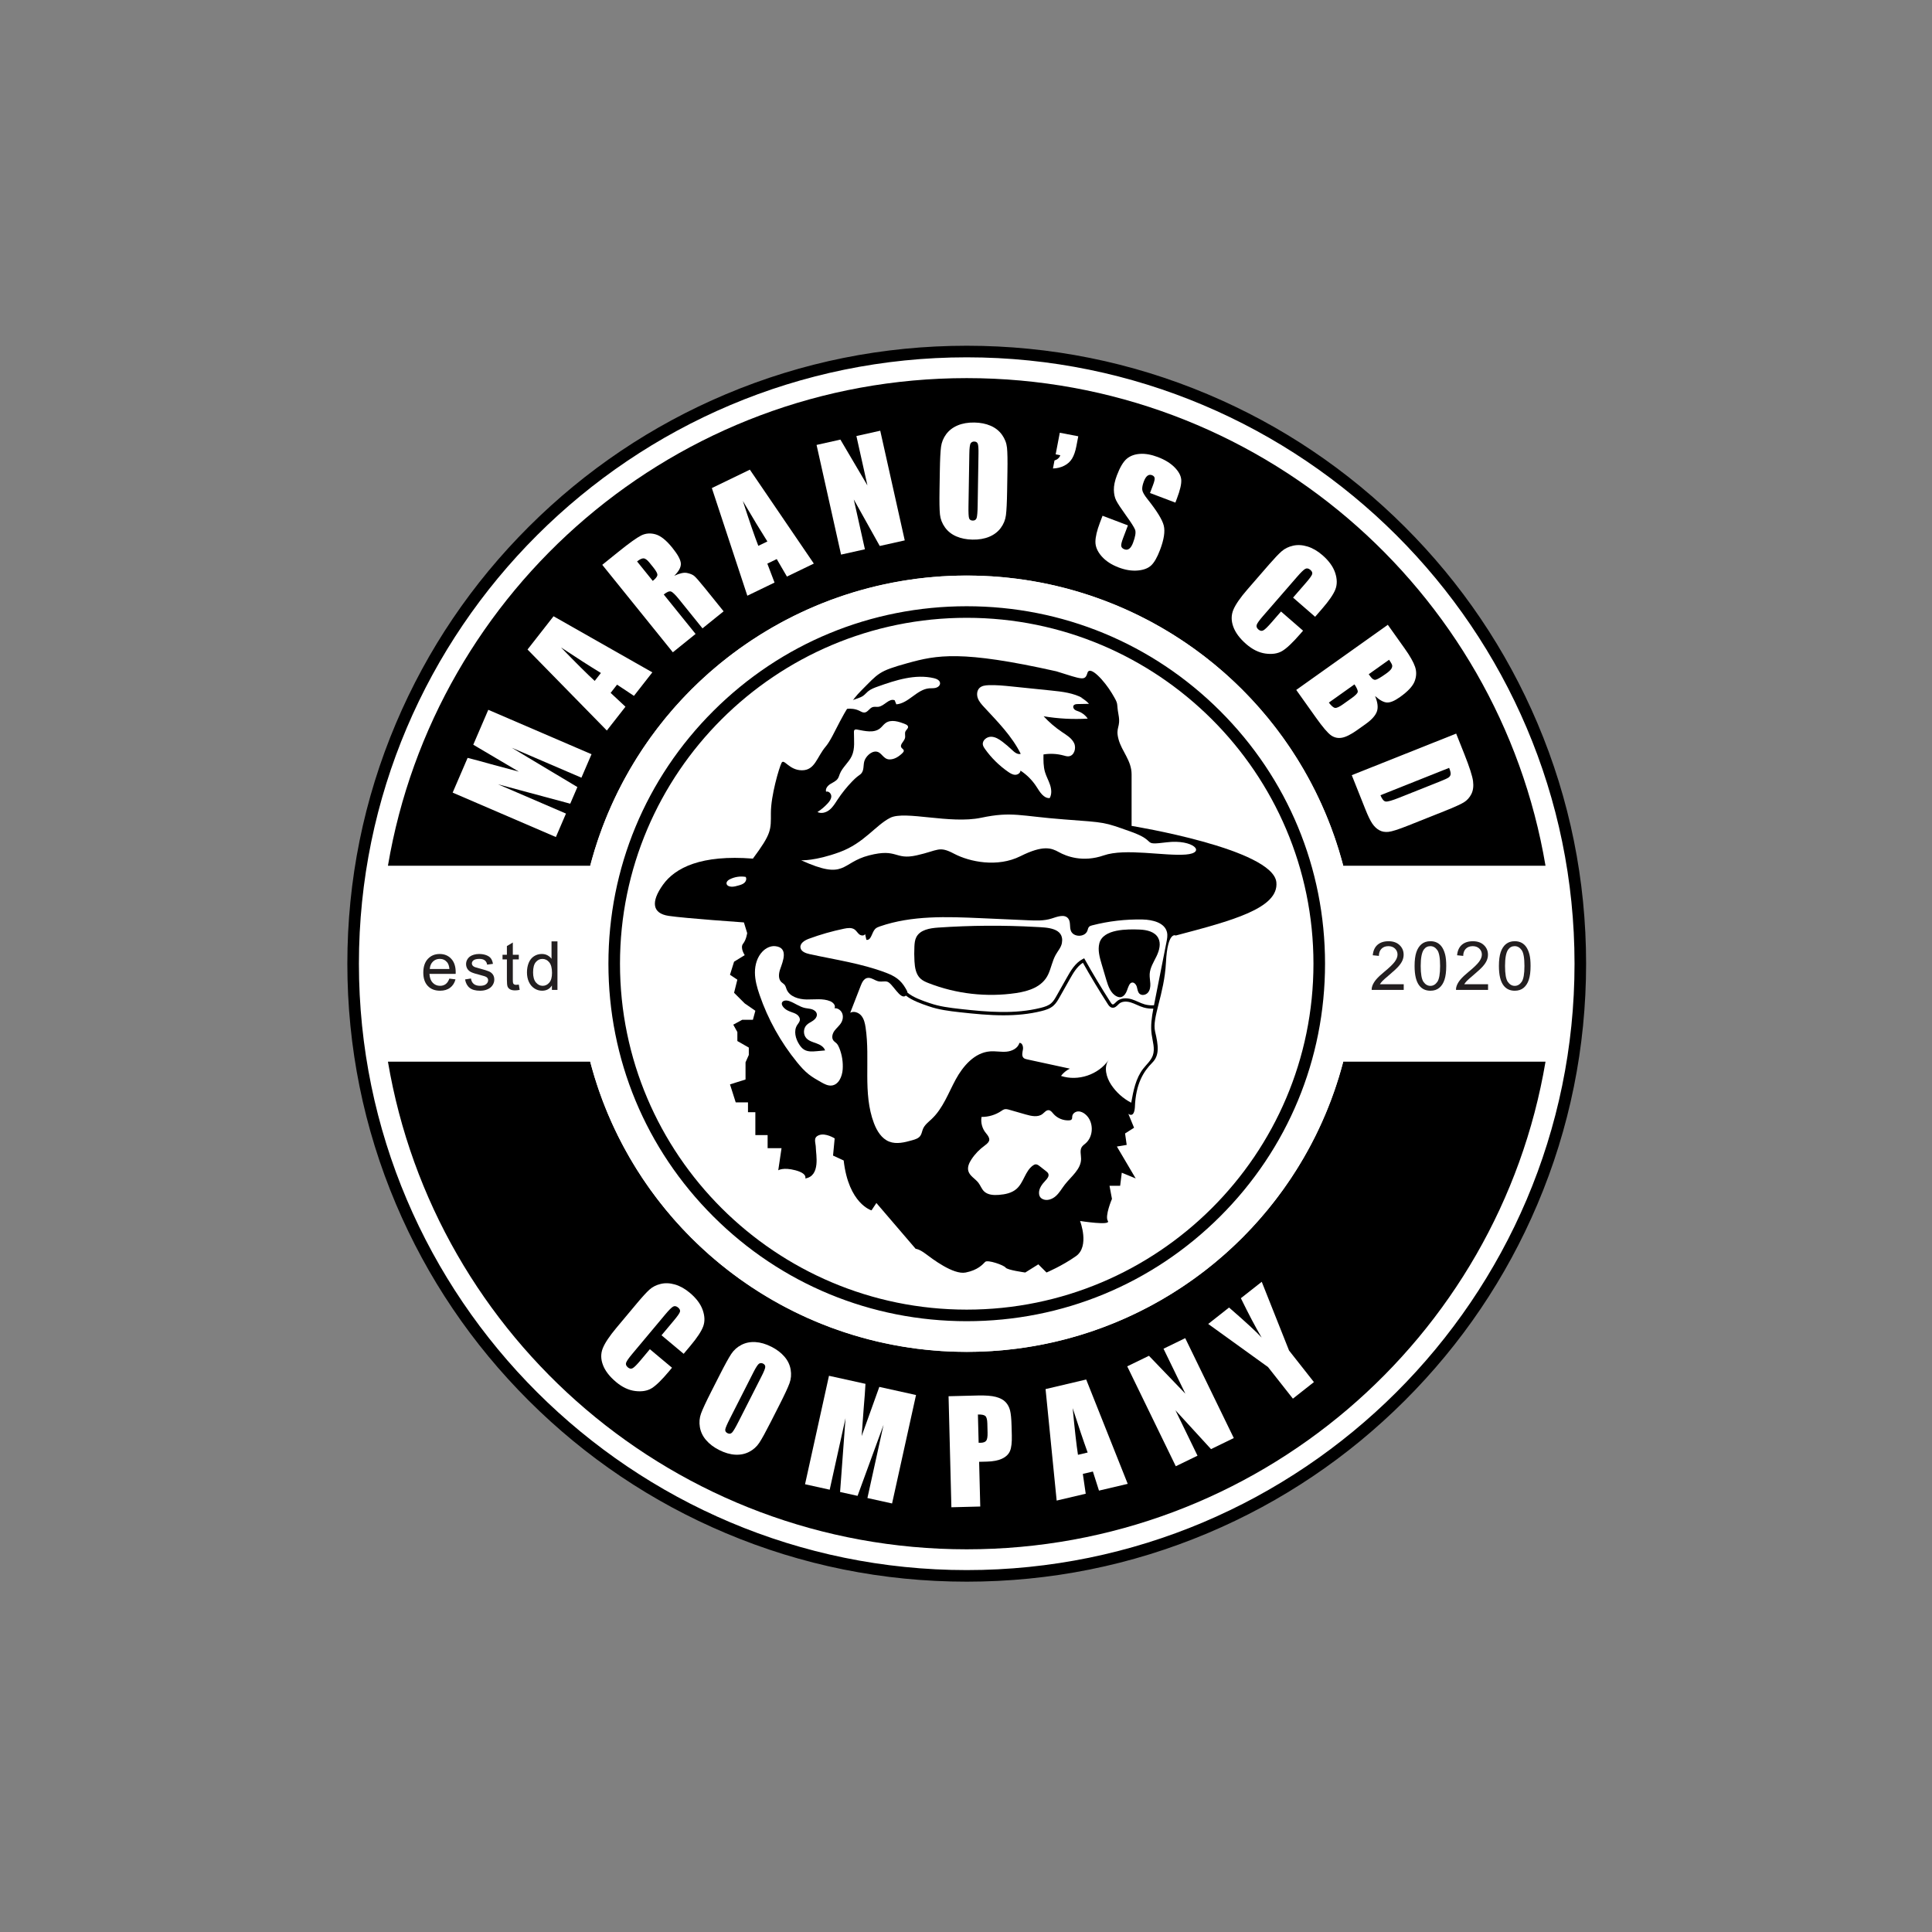 <?xml version="1.0" encoding="utf-8"?>
<!-- Generator: Adobe Illustrator 26.0.0, SVG Export Plug-In . SVG Version: 6.00 Build 0)  -->
<svg version="1.1" id="Layer_1" xmlns="http://www.w3.org/2000/svg" xmlns:xlink="http://www.w3.org/1999/xlink" x="0px" y="0px"
	 viewBox="0 0 1600 1600" style="enable-background:new 0 0 1600 1600;" xml:space="preserve">
<rect x="0" y="0" width="1600" height="1600" fill="#808080" stroke="none"/>
<style type="text/css">
	.st0{fill:#FFFFFF;}
	.st1{fill:#231F20;}
</style>
<g>
	<g>
		<ellipse class="st0" cx="800.6" cy="798.1" rx="508.16" ry="506.97"/>
		<path d="M800.6,1309.87c-69.24,0-136.42-13.53-199.66-40.22c-61.08-25.77-115.94-62.67-163.04-109.67
			c-47.11-47-84.09-101.73-109.93-162.67c-26.75-63.1-40.31-130.12-40.31-199.21c0-69.09,13.56-136.11,40.31-199.21
			c25.84-60.94,62.82-115.67,109.93-162.67c47.11-47,101.96-83.9,163.04-109.67c63.24-26.69,130.42-40.22,199.66-40.22
			c69.24,0,136.42,13.53,199.66,40.22c61.08,25.78,115.94,62.67,163.04,109.67c47.11,47,84.09,101.73,109.93,162.67
			c26.75,63.1,40.31,130.12,40.31,199.21c0,69.09-13.56,136.11-40.31,199.21c-25.84,60.94-62.82,115.67-109.93,162.67
			c-47.11,47-101.96,83.9-163.04,109.67C937.02,1296.34,869.84,1309.87,800.6,1309.87z M800.6,295.92
			c-277.56,0-503.36,225.28-503.36,502.18c0,276.9,225.81,502.18,503.36,502.18s503.36-225.28,503.36-502.18
			C1303.97,521.2,1078.16,295.92,800.6,295.92z"/>
	</g>
	<path d="M800.6,476.65c149.86,0,275.82,102.08,311.85,240.34h167.48c-38.69-229.23-238.57-403.85-479.33-403.85
		S359.96,487.76,321.27,716.99h167.48C524.79,578.73,650.74,476.65,800.6,476.65z"/>
	<path d="M800.6,1119.56c-149.86,0-275.82-102.08-311.85-240.34H321.27c38.69,229.23,238.57,403.85,479.33,403.85
		s440.64-174.63,479.33-403.85h-167.48C1076.42,1017.48,950.46,1119.56,800.6,1119.56z"/>
	<ellipse class="st0" cx="800.6" cy="798.1" rx="322.2" ry="321.45"/>
	<path d="M666.88,975.95c0,0,2.03-4.06-8.13-6.77c-10.16-2.71-14.23,0-14.23,0l2.71-18.29h-11.52v-10.84h-10.16v-18.97h-6.1v-8.13
		h-10.16l-4.74-14.9l12.87-4.06v-14.23l2.71-6.1v-6.1l-9.48-5.42v-7.45l-3.39-6.1l7.45-4.06h8.81l2.03-7.45l-8.81-6.1l-8.81-8.81
		l2.71-10.84l-6.1-4.06l3.39-10.84l8.81-5.42c0,0-4.06-6.1-1.35-9.48c2.71-3.39,3.39-8.81,3.39-8.81l-2.71-8.81
		c0,0-48.77-3.39-62.32-5.42c-13.55-2.03-14.9-11.52-4.74-25.74c10.16-14.23,31.84-25.06,74.51-21.68
		c15.58-21,14.9-23.71,14.9-37.93s6.77-37.26,8.81-41.32s6.1,6.1,16.93,6.1s12.19-10.84,19.64-19.64
		c7.45-8.81,14.23-31.16,29.13-46.06s14.23-16.26,38.61-23.03c24.39-6.77,44.71-10.84,123.28,6.77c21.68,6.77,23.71,8.13,25.74,1.35
		s14.23,6.77,20.32,16.93s3.39,6.77,5.42,17.61c2.03,10.84-2.71,10.16,0,20.32s10.84,17.61,10.84,29.13c0,11.52,0,42.68,0,42.68
		s117.19,18.97,119.9,46.74c2.03,21.68-37.26,31.84-83.32,44.03c0,0-6.77-4.06-8.13,22.35c-1.35,26.42-11.71,45.6-9,57.12
		c2.71,11.52,3.83,19.69-2.32,25.84c-7.07,7.07-13.74,17.3-14.41,36.94c-0.68,9.48-5.42,5.42-5.42,5.42l4.74,11.52l-7.45,4.74
		l1.35,9.48l-8.13,1.35l15.58,26.42l-11.52-4.74l-1.35,10.84h-8.81l2.03,10.84c0,0-6.1,14.23-3.39,18.29c2.71,4.06-23.03,0-23.03,0
		s8.13,21-3.39,29.13c-11.52,8.13-24.39,13.55-24.39,13.55l-6.77-6.77l-10.84,6.77c0,0-14.9-2.03-16.26-4.06
		c-1.35-2.03-14.9-6.77-16.93-4.74s-5.91,6.77-16.17,8.81c-10.25,2.03-27.86-11.52-33.28-15.58c-5.42-4.06-8.13-4.06-8.13-4.06
		l-32.51-37.93l-4.06,6.1c0,0-18.97-5.42-23.03-41.32c-8.81-4.06-8.81-4.06-8.81-4.06l1.35-14.23c0,0-7.45-4.74-12.87-2.71
		c-5.42,2.03-2.71,6.1-2.71,10.84S679.75,973.92,666.88,975.95z"/>
	<path class="st0" d="M646.12,802.58c-1.26,3.61-1.75,8.14,1.02,10.78c0.84,0.8,1.93,1.35,2.66,2.25c0.85,1.05,1.12,2.43,1.62,3.68
		c2.45,6.12,10.01,8.33,16.6,8.43s13.47-1.07,19.56,1.45c2.37,0.98,4.81,3.58,3.49,5.79c2.7-0.22,5.32,1.64,6.36,4.13
		c1.04,2.5,0.62,5.45-0.73,7.8c-1.46,2.53-3.88,4.36-5.61,6.72c-1.73,2.36-2.66,5.81-0.87,8.12c0.7,0.9,1.71,1.49,2.52,2.29
		c1.1,1.09,1.78,2.53,2.36,3.97c2.25,5.6,3.2,11.71,2.77,17.73c-0.42,5.82-3.31,12.61-9.11,13.26c-3.1,0.35-6.05-1.24-8.77-2.77
		c-3.54-2-7.09-4.01-10.28-6.54c-3.61-2.86-6.68-6.34-9.59-9.91c-13.55-16.61-24.13-35.63-31.09-55.9
		c-2.06-5.99-3.81-12.18-3.83-18.51c-0.01-6.33,1.89-12.87,6.32-17.4c2.75-2.81,6.61-4.77,10.51-4.37
		C653.21,784.72,648.39,796.11,646.12,802.58z"/>
	<path class="st0" d="M663.5,712.45c0,0,11.52,0.68,31.84-6.77c20.32-7.45,29.81-22.35,42-28.45s49.45,5.42,75.19,0
		c25.74-5.42,32.51-1.35,68.42,1.35c35.9,2.71,32.51,2.03,55.55,10.16c23.03,8.13,7.91,11.52,29.81,8.81
		c21.89-2.71,33.19,8.81,15.58,10.16c-17.61,1.35-50.13-5.42-67.74,0.68s-31.16,0.68-37.26-2.71c-6.1-3.39-12.87-6.1-31.84,3.39
		c-18.97,9.48-42,4.74-54.87-2.03s-12.87-2.71-31.16,1.35c-18.29,4.06-15.58-6.1-39.29,0C696.01,714.48,700.75,729.38,663.5,712.45z
		"/>
	<path d="M666.83,834.82c1.89,0.4,3.86,0.44,5.69,1.05c1.83,0.61,3.6,1.97,3.93,3.87c0.37,2.16-1.22,4.19-3.01,5.45
		c-1.79,1.26-3.89,2.11-5.43,3.67c-2.81,2.84-2.94,7.89-0.28,10.87c2.13,2.38,5.41,3.25,8.42,4.34c3,1.08,6.19,2.8,7.14,5.85
		c-2.28,0.21-4.57,0.41-6.85,0.62c-3.6,0.33-7.49,0.59-10.57-1.31c-1.68-1.04-2.95-2.64-4.02-4.31c-3.06-4.76-4.71-11.2-1.69-15.98
		c0.82-1.3,1.97-2.47,2.22-3.98c0.29-1.75-0.76-3.49-2.16-4.57c-1.4-1.08-3.13-1.63-4.79-2.23c-2.11-0.75-4.24-1.64-5.85-3.2
		c-4.63-4.46-0.97-7.63,4.08-5.9C658.2,830.63,662.04,833.82,666.83,834.82z"/>
	<path class="st0" d="M816.51,938.39c-3.08-3.65-4.46-8.69-3.65-13.4c5.81,0.05,11.62-1.7,16.43-4.96c0.75-0.51,1.5-1.06,2.37-1.32
		c1.41-0.42,2.92-0.02,4.33,0.39c4.51,1.29,9.02,2.58,13.53,3.88c4.61,1.32,10.04,2.51,13.83-0.43c1.65-1.28,3.13-3.36,5.21-3.14
		c1.62,0.17,2.69,1.68,3.75,2.91c3.23,3.75,8.29,5.85,13.23,5.49c0.67-0.05,1.4-0.17,1.85-0.66c0.66-0.71,0.48-1.81,0.61-2.77
		c0.3-2.24,2.58-3.86,4.85-3.95c2.26-0.1,4.42,1.03,6.14,2.51c6.87,5.89,6.9,18,0.07,23.93c-1.11,0.96-2.38,1.8-3.17,3.03
		c-1.8,2.8-0.57,6.46-0.58,9.8c-0.02,8.62-8.19,14.55-13.48,21.35c-2.45,3.15-4.4,6.72-7.35,9.4c-2.95,2.68-7.36,4.31-10.97,2.6
		c-0.68-0.32-1.32-0.77-1.81-1.34c-0.73-0.86-1.09-1.98-1.2-3.1c-0.4-4.16,2.43-7.88,5.31-10.91c1.48-1.56,3.15-3.6,2.39-5.61
		c-0.36-0.96-1.21-1.65-2.02-2.28c-1.73-1.35-3.47-2.7-5.2-4.06c-0.98-0.76-2.08-1.57-3.32-1.49c-0.78,0.05-1.49,0.45-2.14,0.89
		c-6.54,4.56-7.65,14.11-13.62,19.39c-3.95,3.5-9.45,4.61-14.7,5.01c-4.34,0.33-9.2,0.08-12.3-2.98c-1.99-1.97-2.9-4.78-4.6-7.01
		c-2.65-3.47-7.25-5.63-8.38-9.84c-0.89-3.29,0.72-6.73,2.59-9.58c3.01-4.6,6.7-8.32,11.11-11.53
		C820.2,945.26,820.49,943.1,816.51,938.39z"/>
	<g>
		<path class="st0" d="M955.15,835.31c-2.66,0.07-5.33-0.19-7.95-0.93c-2.01-0.57-3.91-1.41-5.75-2.23
			c-1.71-0.76-3.33-1.47-5.03-1.99c-3.92-1.19-7.52-0.78-9.65,1.12c-0.28,0.25-0.57,0.54-0.85,0.82c-1.26,1.26-2.82,2.83-5.03,2.39
			c-1.79-0.36-2.81-1.94-3.42-2.89c-7.19-11.18-14.14-22.71-20.66-34.29c-4.98,3.14-8.21,8.87-10.84,13.54l-8.48,15.02
			c-1.34,2.37-2.86,5.06-5.15,7.05c-2.77,2.41-6.36,3.53-9.82,4.4c-10.35,2.57-20.85,3.51-31.49,3.51
			c-11.81,0-23.79-1.16-35.93-2.51c-9.33-1.04-17.71-2.12-25.74-4.9l-0.88-0.3c-5.49-1.89-13.07-4.5-18.26-8.62
			c-0.08,0.07-0.15,0.13-0.24,0.2c-4.53,3.49-10.87-10.63-15.29-11.73c-2.2-0.54-4.53,0.18-6.76-0.19
			c-3.41-0.57-6.45-3.65-9.81-2.84c-2.83,0.68-4.27,3.74-5.32,6.45c-2.89,7.44-5.79,14.88-8.68,22.33c3.04-1.68,7.06-0.17,9.26,2.52
			c2.19,2.7,2.95,6.25,3.47,9.69c3.95,26.35-2.53,54.34,6.92,79.25c2.42,6.37,6.32,12.8,12.67,15.27c6.05,2.36,12.84,0.6,19.09-1.17
			c2.46-0.7,5.1-1.52,6.6-3.58c1.22-1.68,1.44-3.86,2.24-5.77c1.44-3.45,4.63-5.79,7.34-8.36c9.26-8.8,13.67-21.38,19.77-32.6
			c6.1-11.23,15.68-22.28,28.42-23.26c4.55-0.35,9.14,0.65,13.69,0.23c4.55-0.42,9.45-2.84,10.61-7.26c2.41-0.2,3.37,3.15,2.94,5.53
			c-0.42,2.39-1.2,5.26,0.56,6.91c0.79,0.74,1.91,1,2.98,1.23c11.78,2.55,23.57,5.1,35.35,7.66c-2.89,1.38-5.44,3.47-7.36,6.02
			c14.14,4.67,31.04-1.01,39.5-13.27c-4.33,5.96-1.98,14.51,2.1,20.64c4.14,6.24,9.9,11.39,16.56,14.82
			c1.77-9.89,3.72-20.2,9.89-28.13c2.81-3.62,6.5-6.74,8.01-11.07c1.94-5.57-0.2-11.62-0.99-17.47
			C952.77,849.5,953.81,842.35,955.15,835.31z"/>
		<path class="st0" d="M770.26,830.84c7.76,2.68,15.98,3.74,25.15,4.76c22.8,2.54,45.04,4.39,66.45-0.94
			c3.61-0.9,6.47-1.89,8.68-3.81c1.94-1.68,3.27-4.05,4.56-6.33l8.48-15.02c3.01-5.33,6.75-11.97,13.11-15.28l1.18-0.61l0.65,1.16
			c6.69,11.94,13.84,23.83,21.25,35.36c0.48,0.75,1.05,1.56,1.66,1.68c0.71,0.14,1.47-0.56,2.55-1.64c0.32-0.32,0.65-0.65,0.97-0.93
			c2.84-2.53,7.43-3.17,12.27-1.69c1.86,0.57,3.63,1.35,5.34,2.11c1.83,0.81,3.56,1.58,5.39,2.1c2.51,0.71,5.12,0.91,7.73,0.8
			c0.06-0.29,0.11-0.59,0.17-0.88c3.39-17.15,6.77-34.29,10.16-51.44c0.53-2.67,1.06-5.44,0.46-8.1
			c-1.79-8.03-11.96-10.47-20.19-10.65c-14.06-0.3-28.16,1.34-41.77,4.84c-0.95,0.24-1.94,0.53-2.62,1.24
			c-0.79,0.84-0.95,2.07-1.34,3.16c-2,5.62-11.72,5.63-13.73,0.01c-1.18-3.29-0.01-7.37-2.19-10.1c-3.07-3.86-9.1-1.45-13.8,0.06
			c-6.19,1.98-12.85,1.71-19.34,1.43c-13.04-0.58-26.09-1.16-39.13-1.74c-28.13-1.25-57.04-2.39-83.65,6.8
			c-1.4,0.49-2.85,1.03-3.89,2.08c-2.93,2.95-3.21,9.73-7.32,9.06c-0.35-1.59-0.71-3.19-1.06-4.78c-0.83,1.65-3.39,1.4-4.83,0.24
			c-1.44-1.17-2.34-2.92-3.84-4c-2.47-1.77-5.84-1.3-8.81-0.68c-9.87,2.04-19.59,4.82-29.05,8.31c-3.44,1.27-7.52,3.69-7.01,7.33
			c0.46,3.29,4.34,4.7,7.58,5.41c21.2,4.65,42.89,7.69,63.18,15.39c7.63,2.9,12.31,6.04,16.27,12.88c0.85,1.42,1.53,2.56,1.59,3.62
			c4.77,4,12.4,6.64,17.86,8.51L770.26,830.84z"/>
	</g>
	<path class="st0" d="M736.65,628.92c4.11,0.07,7.83-2.43,10.76-5.31c0.56-0.55,1.14-1.22,1.06-1.99c-0.11-1.08-1.37-1.6-1.97-2.51
		c-1.63-2.47,2.24-5,2.97-7.87c0.47-1.83-0.42-3.91,0.42-5.6c0.67-1.36,2.4-2.39,2.11-3.89c-0.2-1.06-1.33-1.63-2.33-2.04
		c-5.29-2.17-11.73-4.23-16.35-0.86c-1.68,1.22-2.85,3.02-4.46,4.32c-5.09,4.13-12.51,2.26-18.95,1.04c-0.8-0.15-1.76-0.24-2.3,0.37
		c-0.38,0.43-0.41,1.05-0.42,1.63c-0.03,6.69,1.02,13.74-1.76,19.82c-2.49,5.45-7.75,9.33-9.95,14.91
		c-0.51,1.29-0.85,2.67-1.62,3.82c-1.43,2.17-4.04,3.17-6.24,4.55c-2.2,1.39-4.25,3.86-3.49,6.35c2.12-0.73,4.32,1.57,4.31,3.82
		c-0.01,2.25-1.47,4.21-2.99,5.86c-2.5,2.73-5.35,5.14-8.46,7.16c3.2,1.58,7.18,0.43,9.96-1.81c2.78-2.23,4.64-5.38,6.6-8.35
		c3.58-5.44,7.67-10.55,12.2-15.23c1.52-1.58,3.1-3.11,4.86-4.41c0.99-0.73,2.04-1.39,2.82-2.34c2.09-2.58,1.49-6.34,2.26-9.57
		c0.93-3.89,5.51-8.71,9.9-8.36C730.26,622.81,731.32,628.83,736.65,628.92z"/>
	<path class="st0" d="M710.47,578.3c1.5-0.56,3.03-1.13,4.34-2.05c1.46-1.03,2.6-2.45,3.96-3.6c2.38-1.99,5.36-3.08,8.28-4.12
		c14.95-5.33,30.97-10.51,46.43-6.88c2.27,0.53,4.93,1.78,5.04,4.11c0.09,1.87-1.66,3.37-3.46,3.86c-1.8,0.49-3.71,0.27-5.57,0.43
		c-10.19,0.86-17,12.45-27.19,13.25c-0.46-1.12-0.92-2.24-1.37-3.36c-4.67-1.93-8.54,4.83-13.55,5.42
		c-1.57,0.18-3.21-0.26-4.71,0.23c-2.6,0.85-3.97,4.22-6.69,4.49c-1.52,0.15-2.92-0.76-4.29-1.44c-6.71-3.3-14.69-1.25-21.86,0.84
		c0.43-0.13,2.09-4.03,2.81-4.67c1.57-1.41,2.51-1.39,4.34-1.98C701.46,581.4,705.99,579.96,710.47,578.3z"/>
	<path class="st0" d="M897.04,578.36c-7.98-4.53-17.4-5.56-26.52-6.5c-10.86-1.12-21.72-2.24-32.58-3.35
		c-6.42-0.66-12.86-1.32-19.31-1.07c-2.67,0.1-5.56,0.46-7.48,2.33c-2.16,2.11-2.39,5.63-1.35,8.47c1.05,2.84,3.13,5.15,5.19,7.37
		c11.17,12.07,23.03,23.95,30.33,38.69c-2.72,0.81-5.3-1.42-7.35-3.38c-2.45-2.34-5.03-4.54-7.73-6.59
		c-2.82-2.14-6.02-4.2-9.56-4.19c-3.55,0.01-7.27,3.02-6.72,6.52c0.21,1.36,1,2.55,1.8,3.67c5.24,7.34,11.75,13.76,19.17,18.89
		c1.72,1.19,3.61,2.36,5.71,2.43s4.38-1.38,4.49-3.47c5.33,3.49,9.9,8.11,13.33,13.48c2.7,4.23,5.84,9.59,10.85,9.28
		c1.87-3.28,1.47-7.4,0.29-10.98c-1.18-3.58-3.08-6.91-4.16-10.52c-1.4-4.71-1.34-9.72-1.27-14.64c5.49-0.9,11.18-0.61,16.55,0.84
		c1.41,0.38,2.84,0.85,4.29,0.71c4.6-0.43,6.51-6.75,4.51-10.92c-1.99-4.17-6.26-6.67-10.09-9.25c-5.53-3.72-10.62-8.09-15.13-12.99
		c12.05,2.01,24.33,2.66,36.53,1.94c-1.81-2.66-4.45-4.76-7.46-5.91c-1.17-0.45-2.42-0.77-3.39-1.56c-0.97-0.79-1.56-2.24-0.92-3.31
		c0.66-1.1,2.16-1.25,3.44-1.28c3.12-0.06,6.24-0.13,9.36-0.19c-3.3-3.62-7.71-6.21-12.49-7.32"/>
	<path class="st0" d="M604.41,728.18c4.02-2.03,8.7-2.73,13.13-1.96c0.96,1.51,0.29,3.62-1.02,4.83c-1.31,1.21-3.1,1.75-4.82,2.24
		c-1.85,0.53-3.74,1.07-5.67,1.05C601.27,734.3,599.94,730.43,604.41,728.18z"/>
	<path d="M841.39,822.42c-24.24,3.56-49.39,0.72-72.23-8.18c-2.47-0.96-4.98-2.03-6.91-3.85c-3.78-3.55-4.64-9.17-4.93-14.35
		c-0.23-4.06-0.25-8.13-0.05-12.19c0.13-2.66,0.37-5.39,1.59-7.75c3.14-6.11,11.15-7.43,18.01-7.91c26.99-1.86,54.1-2.04,81.11-0.53
		c8.5,0.48,23.72,0.41,21.43,13.37c-0.64,3.62-3.5,6.74-5.21,9.88c-2.75,5.04-3.67,10.67-6.04,15.85
		C863.36,817.26,852.01,820.86,841.39,822.42z"/>
	<path d="M910.45,781.17c-1.46,5.64,0.2,11.57,1.85,17.16c1.29,4.37,2.59,8.74,3.88,13.11c1.6,5.39,3.69,11.39,8.77,13.79
		c0.78,0.37,1.63,0.64,2.49,0.64c2.26-0.01,4.11-1.88,5.13-3.89c1.02-2.01,1.5-4.28,2.59-6.26c0.44-0.81,1.04-1.6,1.91-1.91
		c1.96-0.7,3.8,1.41,4.39,3.4c0.58,2,0.7,4.31,2.22,5.73c1.92,1.8,5.29,1.09,7-0.91c1.71-2,2.1-4.82,1.97-7.44
		c-0.12-2.63-0.68-5.24-0.54-7.87c0.29-5.32,3.36-10.02,5.68-14.82c2.32-4.8,3.9-10.67,1.29-15.31c-2.84-5.05-9.39-6.52-15.18-6.76
		C934.05,769.44,913.58,769.1,910.45,781.17z"/>
	<g>
		<path d="M800.6,1094.16c-79.26,0-153.77-30.79-209.82-86.71c-56.05-55.92-86.91-130.26-86.91-209.34
			c0-79.08,30.87-153.43,86.91-209.34c56.04-55.91,130.56-86.71,209.82-86.71c79.26,0,153.77,30.79,209.82,86.71
			c56.05,55.92,86.92,130.26,86.92,209.34c0,79.08-30.87,153.43-86.92,209.34C954.37,1063.36,879.86,1094.16,800.6,1094.16z
			 M800.6,511.64c-158.33,0-287.15,128.51-287.15,286.47c0,157.96,128.81,286.47,287.15,286.47s287.15-128.51,287.15-286.47
			C1087.75,640.14,958.94,511.64,800.6,511.64z"/>
	</g>
	<g>
		<path class="st0" d="M404.38,587.83l85.49,36.79l-8.36,19.43l-57.73-24.81l54.39,32.57l-5.93,13.78l-59.9-16.11l56.38,24.29
			l-8.36,19.43l-85.49-36.79l12.38-28.76c5.51,1.36,11.94,3.09,19.31,5.18l23.1,6.2l-37.72-22.29L404.38,587.83z"/>
		<path class="st0" d="M458.42,510.36l81.82,46.46L525,576.29l-13.97-9.29l-5.33,6.82l12.28,11.46l-15.42,19.7l-65.68-67.08
			L458.42,510.36z M497.64,557.34c-9.06-5.53-20.07-12.59-33.06-21.19c12.51,12.92,21.82,22.17,27.92,27.75L497.64,557.34z"/>
		<path class="st0" d="M498.77,467.77l13.33-10.76c8.89-7.17,15.18-11.68,18.88-13.54c3.7-1.85,7.68-2.17,11.94-0.95
			c4.26,1.22,8.88,4.91,13.86,11.09c4.55,5.64,6.9,9.99,7.07,13.06c0.16,3.07-1.66,6.46-5.46,10.17c4.47-2.08,7.98-2.87,10.51-2.35
			c2.53,0.52,4.48,1.3,5.84,2.34c1.36,1.04,4.4,4.49,9.11,10.34l15.41,19.1l-17.49,14.11l-19.42-24.07
			c-3.13-3.88-5.37-6.03-6.73-6.46c-1.36-0.43-3.33,0.4-5.93,2.49L576.05,525l-18.83,15.2L498.77,467.77z M527.6,464.97l13,16.11
			c2.12-1.71,3.37-3.2,3.75-4.46c0.38-1.27-0.72-3.5-3.29-6.69l-3.21-3.98c-1.85-2.3-3.48-3.47-4.88-3.53
			C531.57,462.36,529.78,463.21,527.6,464.97z"/>
		<path class="st0" d="M621.01,388.96l52.97,77.77l-22.27,10.76L643.26,463l-7.79,3.77l5.97,15.69l-22.53,10.89l-29.39-89.16
			L621.01,388.96z M635.51,448.42c-5.69-8.96-12.47-20.15-20.33-33.59c5.54,17.12,9.81,29.52,12.83,37.21L635.51,448.42z"/>
		<path class="st0" d="M728.98,356.7l20.29,90.83l-20.7,4.62l-21.51-38.55l9.22,41.29l-19.75,4.41l-20.29-90.83l19.75-4.41
			l22.37,37.94l-9.13-40.9L728.98,356.7z"/>
		<path class="st0" d="M834.05,406.81c-0.15,9.35-0.48,15.97-0.98,19.85c-0.5,3.88-1.94,7.41-4.31,10.6
			c-2.37,3.18-5.54,5.6-9.52,7.26c-3.97,1.66-8.59,2.45-13.84,2.36c-4.98-0.08-9.44-0.97-13.38-2.66c-3.94-1.69-7.09-4.19-9.45-7.48
			c-2.36-3.3-3.74-6.86-4.14-10.7c-0.4-3.84-0.52-10.55-0.36-20.13l0.26-15.92c0.15-9.35,0.48-15.97,0.98-19.85
			c0.5-3.88,1.94-7.41,4.31-10.6c2.37-3.18,5.54-5.6,9.52-7.26c3.97-1.66,8.59-2.45,13.84-2.36c4.98,0.08,9.44,0.97,13.38,2.66
			c3.94,1.69,7.09,4.19,9.45,7.48c2.36,3.3,3.74,6.86,4.14,10.7c0.4,3.84,0.52,10.55,0.36,20.13L834.05,406.81z M810.34,375.84
			c0.07-4.33-0.12-7.1-0.58-8.32c-0.46-1.21-1.44-1.83-2.93-1.86c-1.26-0.02-2.24,0.45-2.93,1.42c-0.69,0.97-1.07,3.84-1.14,8.63
			l-0.7,43.45c-0.09,5.4,0.08,8.74,0.5,10.01c0.42,1.27,1.43,1.92,3.04,1.95c1.65,0.03,2.71-0.68,3.2-2.13
			c0.48-1.45,0.77-4.91,0.86-10.39L810.34,375.84z"/>
		<path class="st0" d="M892.98,361.31l-1.57,8.19c-0.82,4.25-2,7.67-3.54,10.24c-1.55,2.57-3.75,4.57-6.62,5.99
			c-2.87,1.42-5.95,2.17-9.24,2.24l1.27-6.61c2.5-0.81,4.1-2.26,4.81-4.34l-3.84-0.74l3.43-17.9L892.98,361.31z"/>
		<path class="st0" d="M973.4,416.25l-21.02-7.97l2.45-6.45c1.14-3.01,1.6-5.03,1.37-6.06c-0.22-1.03-0.96-1.78-2.22-2.26
			c-1.36-0.52-2.6-0.35-3.72,0.5c-1.12,0.85-2.11,2.4-2.97,4.66c-1.1,2.9-1.54,5.24-1.31,7.01c0.19,1.76,1.65,4.34,4.38,7.75
			c7.8,9.8,12.29,17.11,13.45,21.94c1.16,4.83,0.12,11.5-3.11,20.03c-2.35,6.2-4.81,10.49-7.38,12.88c-2.57,2.39-6.3,3.79-11.21,4.2
			c-4.91,0.41-10.13-0.43-15.64-2.52c-6.06-2.3-10.79-5.4-14.2-9.32c-3.41-3.92-5.11-7.9-5.09-11.95c0.02-4.05,1.27-9.34,3.74-15.86
			l2.16-5.7l21.02,7.97l-4.02,10.59c-1.24,3.26-1.74,5.47-1.5,6.62c0.24,1.16,1.11,2.02,2.61,2.59c1.51,0.57,2.85,0.4,4.03-0.5
			c1.18-0.9,2.22-2.52,3.1-4.85c1.94-5.12,2.51-8.74,1.72-10.85c-0.84-2.12-3.37-6.09-7.59-11.92c-4.21-5.86-6.91-9.98-8.1-12.36
			c-1.19-2.38-1.82-5.28-1.89-8.71c-0.07-3.43,0.77-7.46,2.52-12.08c2.53-6.66,5.23-11.21,8.1-13.65c2.87-2.44,6.53-3.8,10.99-4.1
			c4.46-0.3,9.37,0.57,14.75,2.61c5.88,2.23,10.52,5.08,13.94,8.55c3.42,3.47,5.25,6.9,5.5,10.29c0.25,3.39-0.94,8.55-3.56,15.46
			L973.4,416.25z"/>
		<path class="st0" d="M1089.13,510.79l-18.27-15.87l10.61-12.21c3.08-3.55,4.81-5.94,5.19-7.16c0.37-1.22-0.1-2.41-1.43-3.56
			c-1.51-1.31-2.92-1.6-4.26-0.88c-1.34,0.72-3.55,2.86-6.64,6.42l-28.35,32.64c-2.97,3.41-4.7,5.82-5.2,7.21
			c-0.5,1.39-0.04,2.71,1.38,3.94c1.36,1.18,2.7,1.43,4.03,0.75c1.33-0.68,3.67-2.95,7.02-6.81l7.67-8.83l18.27,15.87l-2.38,2.74
			c-6.32,7.27-11.31,11.98-14.98,14.13c-3.67,2.15-8.26,2.84-13.76,2.08c-5.5-0.76-10.83-3.38-15.98-7.86
			c-5.35-4.65-8.92-9.45-10.71-14.41c-1.79-4.95-1.76-9.64,0.09-14.04c1.85-4.41,5.76-10.06,11.75-16.94l17.83-20.53
			c4.4-5.06,7.87-8.71,10.42-10.94c2.55-2.23,5.7-3.77,9.45-4.62c3.76-0.85,7.75-0.62,11.97,0.69c4.22,1.31,8.31,3.68,12.28,7.12
			c5.38,4.67,8.92,9.57,10.61,14.69c1.69,5.12,1.74,9.71,0.14,13.77c-1.6,4.06-5.25,9.37-10.94,15.93L1089.13,510.79z"/>
		<path class="st0" d="M1149.33,517.43l13.99,19.67c4.42,6.21,7.28,11.27,8.59,15.16c1.31,3.89,1.19,7.87-0.36,11.93
			c-1.55,4.07-5.6,8.43-12.16,13.09c-4.43,3.15-8.02,4.65-10.75,4.51c-2.74-0.15-6.03-1.93-9.87-5.36c2.21,5.29,2.7,9.6,1.47,12.93
			c-1.24,3.32-4.32,6.74-9.26,10.25l-7.03,5c-5.13,3.64-9.34,5.76-12.64,6.34c-3.3,0.58-6.32-0.08-9.04-2
			c-2.73-1.92-6.91-6.84-12.55-14.77l-16.23-22.81L1149.33,517.43z M1121.72,566.77l-21.22,15.09c2.07,2.71,3.77,4.17,5.09,4.38
			c1.32,0.21,3.52-0.77,6.58-2.95l7.07-5.03c3.25-2.31,4.97-4.05,5.17-5.23C1124.61,571.86,1123.71,569.78,1121.72,566.77z
			 M1150.38,546.38l-16.86,11.99c0.63,0.82,1.11,1.47,1.45,1.93c1.38,1.94,2.73,2.83,4.06,2.69c1.33-0.15,4.24-1.82,8.74-5.02
			c2.37-1.69,3.88-3.09,4.52-4.2c0.64-1.11,0.84-2.11,0.59-2.99C1152.63,549.9,1151.8,548.44,1150.38,546.38z"/>
		<path class="st0" d="M1205.94,607.53l6.7,16.82c4.32,10.86,6.75,18.4,7.28,22.62c0.53,4.22,0.05,7.79-1.43,10.69
			c-1.48,2.9-3.53,5.16-6.12,6.77c-2.6,1.61-7.99,4.05-16.18,7.31l-30.28,12.06c-7.76,3.09-13.1,4.79-16,5.11
			c-2.91,0.31-5.46-0.14-7.66-1.37c-2.2-1.23-4.13-3.06-5.78-5.49c-1.65-2.44-3.55-6.34-5.69-11.72l-11.3-28.36L1205.94,607.53z
			 M1200.11,635.91l-56.87,22.66c1.29,3.24,2.73,4.98,4.33,5.21s5.28-0.8,11.05-3.1l33.59-13.38c3.92-1.56,6.38-2.69,7.38-3.37
			c1-0.69,1.59-1.58,1.75-2.68C1201.49,640.14,1201.09,638.36,1200.11,635.91z"/>
	</g>
	<g>
		<path class="st0" d="M566.18,1121.17l-18.34-15.35l10.26-12.26c2.98-3.56,4.65-5.95,5-7.17c0.35-1.21-0.15-2.38-1.48-3.5
			c-1.51-1.26-2.92-1.53-4.22-0.8c-1.31,0.74-3.45,2.89-6.44,6.46l-27.42,32.76c-2.87,3.43-4.54,5.83-5.01,7.22s0.01,2.67,1.43,3.87
			c1.36,1.14,2.7,1.37,4,0.67c1.3-0.7,3.57-2.98,6.81-6.85l7.42-8.87l18.34,15.35l-2.3,2.75c-6.11,7.3-10.96,12.05-14.55,14.24
			c-3.59,2.19-8.11,2.96-13.56,2.3c-5.45-0.66-10.76-3.15-15.93-7.48c-5.37-4.5-8.99-9.18-10.84-14.04
			c-1.86-4.86-1.91-9.49-0.16-13.88s5.52-10.04,11.3-16.95l17.25-20.61c4.25-5.08,7.62-8.75,10.1-11c2.48-2.25,5.56-3.83,9.26-4.73
			c3.7-0.91,7.64-0.75,11.84,0.46c4.19,1.21,8.28,3.49,12.26,6.82c5.4,4.52,8.99,9.3,10.75,14.33c1.77,5.03,1.89,9.57,0.39,13.61
			c-1.51,4.04-5.02,9.36-10.53,15.94L566.18,1121.17z"/>
		<path class="st0" d="M638.3,1177.62c-4.19,8.24-7.34,13.98-9.47,17.21c-2.13,3.23-4.94,5.74-8.42,7.54
			c-3.48,1.8-7.35,2.57-11.6,2.33c-4.25-0.25-8.69-1.55-13.32-3.9c-4.39-2.23-7.97-4.95-10.73-8.16c-2.77-3.21-4.48-6.79-5.15-10.74
			c-0.67-3.95-0.35-7.72,0.96-11.3c1.31-3.58,4.11-9.6,8.4-18.04l7.13-14.03c4.18-8.24,7.34-13.97,9.47-17.21
			c2.13-3.23,4.94-5.75,8.42-7.54c3.48-1.8,7.35-2.58,11.6-2.33c4.25,0.25,8.69,1.55,13.32,3.9c4.39,2.23,7.97,4.95,10.73,8.16
			c2.77,3.21,4.48,6.79,5.15,10.74c0.67,3.95,0.35,7.72-0.96,11.3c-1.31,3.58-4.11,9.6-8.4,18.04L638.3,1177.62z M630.66,1139.84
			c1.94-3.82,2.97-6.36,3.08-7.64c0.12-1.28-0.48-2.25-1.8-2.92c-1.11-0.57-2.19-0.57-3.21-0.01c-1.03,0.56-2.61,2.95-4.76,7.17
			l-19.45,38.3c-2.42,4.76-3.72,7.8-3.89,9.11c-0.18,1.31,0.44,2.33,1.86,3.05c1.45,0.74,2.71,0.57,3.76-0.51
			c1.06-1.08,2.81-4.03,5.26-8.86L630.66,1139.84z"/>
		<path class="st0" d="M758.61,1155.29l-19.83,89.82l-20.42-4.51l13.36-60.65l-21.52,58.85l-14.48-3.2l4.51-61.15l-13.11,59.25
			l-20.42-4.51l19.83-89.82l30.22,6.67c-0.3,5.6-0.78,12.17-1.44,19.71l-1.73,23.58l14.63-40.76L758.61,1155.29z"/>
		<path class="st0" d="M785.56,1156.3l24.08-0.61c6.51-0.17,11.53,0.22,15.06,1.15s6.2,2.34,8.01,4.23c1.81,1.89,3.06,4.2,3.76,6.92
			c0.7,2.73,1.11,6.97,1.26,12.73l0.21,8.01c0.15,5.87-0.35,10.16-1.49,12.88s-3.32,4.84-6.52,6.36s-7.41,2.35-12.64,2.48
			l-6.42,0.16l0.94,37.03l-23.91,0.61L785.56,1156.3z M809.87,1171.43l0.6,23.4c0.68,0.02,1.27,0.03,1.76,0.01
			c2.2-0.06,3.71-0.63,4.53-1.74c0.82-1.1,1.19-3.36,1.1-6.76l-0.19-7.55c-0.08-3.14-0.62-5.17-1.63-6.1
			C815.03,1171.77,812.98,1171.35,809.87,1171.43z"/>
		<path class="st0" d="M899.54,1142.45l34.39,86.41l-23.8,5.6l-5.04-15.8l-8.33,1.96l2.39,16.42l-24.07,5.67l-9.19-92.33
			L899.54,1142.45z M900.75,1202.92c-3.57-9.86-7.7-22.12-12.4-36.77c1.66,17.7,3.12,30.59,4.38,38.66L900.75,1202.92z"/>
		<path class="st0" d="M981.55,1108.2l40.22,82.73l-18.85,9.17l-29.47-32.17l18.28,37.61l-17.99,8.74l-40.22-82.73l17.99-8.74
			l30.17,31.39l-18.11-37.25L981.55,1108.2z"/>
		<path class="st0" d="M1044.92,1061.53l22.61,56.9l20.6,26.16l-17.41,13.71l-20.6-26.16l-49.53-35.7l17.26-13.6
			c13.81,11.98,22.81,20.27,26.99,24.88c-5.03-8.53-10.76-19.4-17.2-32.6L1044.92,1061.53z"/>
	</g>
	<g>
		<path class="st1" d="M372.13,810.44l5.1,0.63c-0.8,2.98-2.29,5.29-4.47,6.93c-2.17,1.64-4.95,2.47-8.33,2.47
			c-4.26,0-7.63-1.31-10.13-3.93c-2.49-2.62-3.74-6.3-3.74-11.03c0-4.9,1.26-8.7,3.78-11.4c2.52-2.7,5.79-4.06,9.81-4.06
			c3.89,0,7.07,1.32,9.54,3.97c2.47,2.65,3.7,6.38,3.7,11.18c0,0.29-0.01,0.73-0.03,1.32h-21.71c0.18,3.2,1.09,5.65,2.71,7.34
			c1.63,1.7,3.65,2.55,6.08,2.55c1.81,0,3.35-0.47,4.63-1.43C370.36,814.04,371.38,812.52,372.13,810.44z M355.93,802.46h16.25
			c-0.22-2.45-0.84-4.28-1.86-5.51c-1.57-1.9-3.61-2.85-6.11-2.85c-2.27,0-4.17,0.76-5.71,2.27
			C356.95,797.89,356.09,799.92,355.93,802.46z"/>
		<path class="st1" d="M385.15,811.12l4.88-0.77c0.27,1.95,1.04,3.45,2.29,4.49c1.25,1.04,3,1.56,5.25,1.56
			c2.27,0,3.95-0.46,5.04-1.38c1.1-0.92,1.64-2.01,1.64-3.25c0-1.11-0.48-1.99-1.45-2.63c-0.68-0.44-2.36-1-5.04-1.67
			c-3.62-0.91-6.12-1.7-7.52-2.37c-1.4-0.67-2.46-1.59-3.18-2.77c-0.72-1.18-1.08-2.48-1.08-3.9c0-1.3,0.3-2.5,0.89-3.6
			c0.59-1.1,1.4-2.02,2.43-2.75c0.77-0.57,1.81-1.05,3.14-1.44c1.32-0.39,2.75-0.59,4.26-0.59c2.28,0,4.29,0.33,6.02,0.99
			c1.73,0.66,3,1.55,3.82,2.67c0.82,1.12,1.39,2.63,1.7,4.51l-4.82,0.66c-0.22-1.5-0.85-2.67-1.9-3.51
			c-1.05-0.84-2.54-1.26-4.45-1.26c-2.27,0-3.88,0.38-4.85,1.12c-0.97,0.75-1.45,1.63-1.45,2.63c0,0.64,0.2,1.22,0.6,1.73
			c0.4,0.53,1.03,0.97,1.89,1.32c0.49,0.18,1.95,0.6,4.36,1.26c3.49,0.93,5.92,1.7,7.3,2.29c1.38,0.59,2.46,1.46,3.25,2.59
			c0.79,1.13,1.18,2.54,1.18,4.22c0,1.64-0.48,3.19-1.44,4.65c-0.96,1.45-2.34,2.58-4.15,3.37c-1.81,0.8-3.86,1.19-6.14,1.19
			c-3.78,0-6.66-0.78-8.65-2.36C386.96,816.54,385.7,814.21,385.15,811.12z"/>
		<path class="st1" d="M429.66,815.4l0.71,4.36c-1.39,0.29-2.63,0.44-3.73,0.44c-1.79,0-3.18-0.28-4.17-0.85
			c-0.99-0.57-1.68-1.31-2.08-2.23c-0.4-0.92-0.6-2.86-0.6-5.82v-16.75h-3.62v-3.84h3.62v-7.21l4.91-2.96v10.17h4.96v3.84h-4.96
			v17.02c0,1.41,0.09,2.31,0.26,2.71c0.17,0.4,0.46,0.72,0.85,0.96c0.39,0.24,0.95,0.36,1.69,0.36
			C428.04,815.59,428.76,815.53,429.66,815.4z"/>
		<path class="st1" d="M457.07,819.81v-3.67c-1.85,2.89-4.56,4.33-8.14,4.33c-2.32,0-4.45-0.64-6.4-1.92
			c-1.95-1.28-3.45-3.06-4.52-5.36c-1.07-2.29-1.6-4.93-1.6-7.91c0-2.9,0.48-5.54,1.45-7.91c0.97-2.37,2.42-4.18,4.36-5.44
			c1.94-1.26,4.1-1.89,6.5-1.89c1.75,0,3.32,0.37,4.69,1.11c1.37,0.74,2.48,1.7,3.34,2.89v-14.42h4.91v40.18H457.07z M441.48,805.28
			c0,3.73,0.79,6.51,2.36,8.36c1.57,1.84,3.43,2.77,5.56,2.77c2.16,0,3.99-0.88,5.49-2.64c1.51-1.76,2.26-4.45,2.26-8.07
			c0-3.98-0.77-6.91-2.3-8.77s-3.43-2.8-5.67-2.8c-2.19,0-4.02,0.9-5.49,2.69C442.21,798.61,441.48,801.43,441.48,805.28z"/>
	</g>
	<g>
		<path class="st1" d="M1162.51,815.07v4.74h-26.56c-0.04-1.19,0.16-2.33,0.57-3.42c0.68-1.81,1.76-3.59,3.25-5.34
			c1.49-1.75,3.64-3.78,6.45-6.08c4.37-3.58,7.32-6.42,8.85-8.51c1.53-2.09,2.3-4.07,2.3-5.93c0-1.95-0.7-3.6-2.1-4.95
			c-1.4-1.34-3.22-2.01-5.47-2.01c-2.38,0-4.28,0.71-5.7,2.14c-1.43,1.43-2.15,3.4-2.17,5.92l-5.07-0.52
			c0.35-3.78,1.65-6.66,3.92-8.65c2.27-1.98,5.31-2.97,9.13-2.97c3.85,0,6.91,1.07,9.15,3.21c2.25,2.14,3.37,4.79,3.37,7.95
			c0,1.61-0.33,3.19-0.99,4.74c-0.66,1.55-1.75,3.19-3.27,4.91c-1.53,1.72-4.06,4.08-7.61,7.07c-2.96,2.49-4.86,4.17-5.7,5.06
			c-0.84,0.89-1.53,1.78-2.08,2.67H1162.51z"/>
		<path class="st1" d="M1171.5,800c0-4.75,0.49-8.57,1.47-11.47c0.98-2.89,2.43-5.13,4.36-6.7c1.93-1.57,4.35-2.36,7.28-2.36
			c2.16,0,4.05,0.43,5.67,1.3s2.97,2.12,4.03,3.75c1.06,1.64,1.89,3.63,2.49,5.97c0.6,2.35,0.91,5.51,0.91,9.5
			c0,4.71-0.49,8.52-1.45,11.41c-0.97,2.9-2.42,5.13-4.34,6.71c-1.93,1.58-4.36,2.37-7.3,2.37c-3.87,0-6.92-1.39-9.13-4.17
			C1172.82,812.99,1171.5,807.54,1171.5,800z M1176.57,800c0,6.6,0.77,10.99,2.32,13.17c1.54,2.18,3.45,3.28,5.71,3.28
			c2.26,0,4.17-1.1,5.71-3.29s2.32-6.58,2.32-13.16c0-6.61-0.77-11.01-2.32-13.18c-1.54-2.17-3.47-3.26-5.77-3.26
			c-2.27,0-4.07,0.96-5.43,2.88C1177.42,788.88,1176.57,793.4,1176.57,800z"/>
		<path class="st1" d="M1232.35,815.07v4.74h-26.56c-0.04-1.19,0.16-2.33,0.57-3.42c0.68-1.81,1.76-3.59,3.25-5.34
			c1.49-1.75,3.64-3.78,6.45-6.08c4.37-3.58,7.32-6.42,8.85-8.51s2.3-4.07,2.3-5.93c0-1.95-0.7-3.6-2.1-4.95
			c-1.4-1.34-3.22-2.01-5.47-2.01c-2.38,0-4.28,0.71-5.7,2.14c-1.43,1.43-2.15,3.4-2.17,5.92l-5.07-0.52
			c0.35-3.78,1.65-6.66,3.92-8.65c2.27-1.98,5.31-2.97,9.13-2.97c3.85,0,6.91,1.07,9.15,3.21c2.25,2.14,3.37,4.79,3.37,7.95
			c0,1.61-0.33,3.19-0.99,4.74c-0.66,1.55-1.75,3.19-3.27,4.91c-1.53,1.72-4.06,4.08-7.61,7.07c-2.96,2.49-4.86,4.17-5.7,5.06
			c-0.84,0.89-1.53,1.78-2.08,2.67H1232.35z"/>
		<path class="st1" d="M1241.34,800c0-4.75,0.49-8.57,1.47-11.47c0.98-2.89,2.43-5.13,4.36-6.7c1.93-1.57,4.35-2.36,7.28-2.36
			c2.15,0,4.05,0.43,5.67,1.3s2.97,2.12,4.03,3.75c1.06,1.64,1.89,3.63,2.49,5.97c0.6,2.35,0.91,5.51,0.91,9.5
			c0,4.71-0.49,8.52-1.45,11.41c-0.97,2.9-2.42,5.13-4.34,6.71c-1.93,1.58-4.36,2.37-7.3,2.37c-3.87,0-6.92-1.39-9.13-4.17
			C1242.66,812.99,1241.34,807.54,1241.34,800z M1246.41,800c0,6.6,0.77,10.99,2.32,13.17c1.54,2.18,3.45,3.28,5.72,3.28
			c2.26,0,4.17-1.1,5.71-3.29s2.32-6.58,2.32-13.16c0-6.61-0.77-11.01-2.32-13.18c-1.54-2.17-3.47-3.26-5.77-3.26
			c-2.27,0-4.07,0.96-5.43,2.88C1247.26,788.88,1246.41,793.4,1246.41,800z"/>
	</g>
</g>
</svg>
